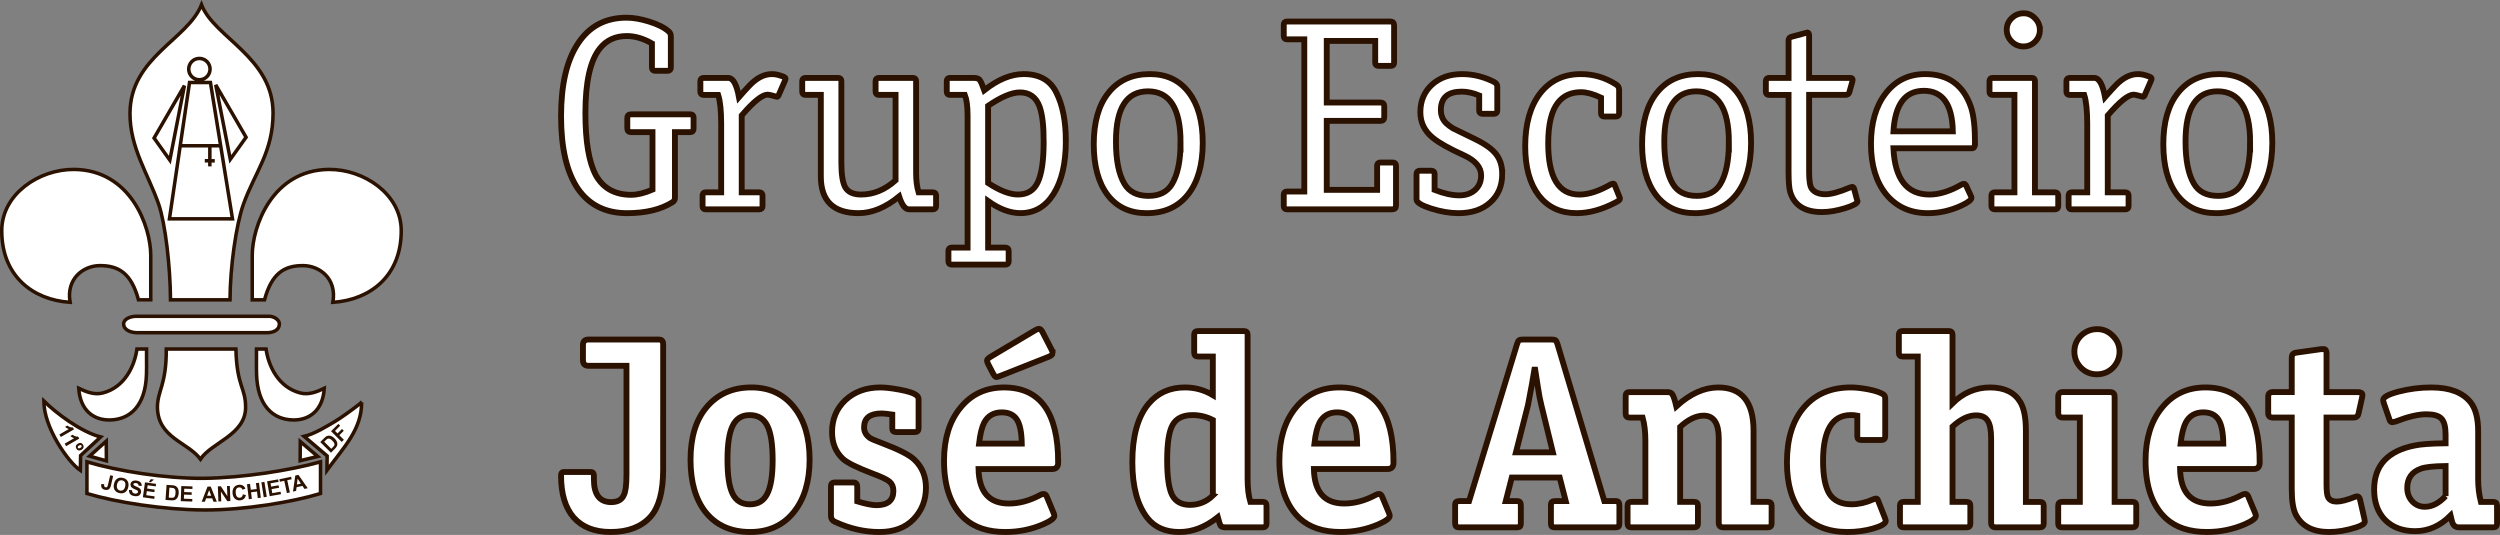 <?xml version="1.0" encoding="UTF-8" standalone="no"?>
<svg xmlns:inkscape="http://www.inkscape.org/namespaces/inkscape" xmlns:sodipodi="http://sodipodi.sourceforge.net/DTD/sodipodi-0.dtd" xmlns="http://www.w3.org/2000/svg" xmlns:svg="http://www.w3.org/2000/svg" xmlns:rdf="http://www.w3.org/1999/02/22-rdf-syntax-ns#" xmlns:cc="http://creativecommons.org/ns#" xmlns:dc="http://purl.org/dc/elements/1.1/" width="145.377mm" height="31.106mm" viewBox="0 0 145.377 31.106" version="1.1" id="svg2852" inkscape:version="1.2.1 (9c6d41e410, 2022-07-14, custom)" sodipodi:docname="logo_geja_2021_branca.svg" inkscape:export-filename="../png/logo_geja_2021_branca.png" inkscape:export-xdpi="52.415527" inkscape:export-ydpi="52.415527">
  <rect x="0" y="0" width="145.377" height="31.106" fill="#808080" stroke="none"/>
  <defs id="defs2846"></defs>
  <g inkscape:label="Camada 1" inkscape:groupmode="layer" id="layer1" transform="translate(0,-261.592)">
    <g id="g1280" transform="translate(-4.631,-2.478)">
      <path d="m 44.961,271.562 q 0,0.191 -0.191,0.191 h -0.891 v 3.837 q 0,0.143 -0.143,0.239 -1.019,0.637 -2.643,0.637 -1.878,0 -2.865,-1.433 -0.971,-1.449 -0.971,-4.203 0,-2.754 0.987,-4.235 0.987,-1.496 2.818,-1.496 0.589,0 1.305,0.223 0.78,0.239 1.162,0.589 0.111,0.096 0.111,0.271 v 1.815 q 0,0.191 -0.191,0.191 h -0.716 q -0.191,0 -0.191,-0.191 v -1.401 q -0.748,-0.43 -1.465,-0.43 -0.987,0 -1.56,0.716 -0.844,1.051 -0.844,3.757 0,2.515 0.621,3.646 0.637,1.114 2.038,1.114 0.541,0 1.242,-0.302 v -3.343 h -1.242 q -0.223,0 -0.223,-0.223 v -0.589 q 0,-0.223 0.223,-0.223 h 3.439 q 0.191,0 0.191,0.191 z" style="font-style:normal;font-variant:normal;font-weight:normal;font-stretch:normal;font-size:15.919px;line-height:1.25;font-family:'Officina Serif ITC TT';-inkscape-font-specification:'Officina Serif ITC TT';letter-spacing:0px;word-spacing:0px;fill:#ffffff;fill-opacity:1;stroke:#2b1100;stroke-width:0.341px;stroke-linecap:butt;stroke-linejoin:miter;stroke-opacity:1" id="path120"></path>
      <path d="m 50.31,268.633 q 0,0.048 -0.032,0.127 l -0.382,0.876 q -0.048,0.064 -0.08,0.064 -0.016,0 -0.064,-0.016 -0.382,-0.111 -0.478,-0.111 -0.478,0 -1.512,1.21 v 4.473 h 1.019 q 0.191,0 0.191,0.191 v 0.605 q 0,0.191 -0.191,0.191 h -3.12 q -0.175,0 -0.175,-0.191 v -0.605 q 0,-0.191 0.175,-0.191 h 0.907 v -3.98 q 0,-1.146 -0.175,-1.687 h -0.844 q -0.191,0 -0.191,-0.191 v -0.605 q 0,-0.191 0.191,-0.191 h 1.433 q 0.414,0 0.621,1.114 0.334,-0.382 0.637,-0.7 0.621,-0.637 1.274,-0.637 0.255,0 0.525,0.096 0.271,0.08 0.271,0.159 z" style="font-style:normal;font-variant:normal;font-weight:normal;font-stretch:normal;font-size:15.919px;line-height:1.25;font-family:'Officina Serif ITC TT';-inkscape-font-specification:'Officina Serif ITC TT';letter-spacing:0px;word-spacing:0px;fill:#ffffff;fill-opacity:1;stroke:#2b1100;stroke-width:0.341px;stroke-linecap:butt;stroke-linejoin:miter;stroke-opacity:1" id="path122"></path>
      <path d="m 59.065,276.051 q 0,0.191 -0.191,0.191 h -1.385 q -0.334,0 -0.573,-0.748 -1.194,0.971 -2.356,0.971 -2.197,0 -2.197,-2.133 v -4.744 h -0.891 q -0.191,0 -0.191,-0.191 V 268.792 q 0,-0.191 0.191,-0.191 h 1.894 q 0.191,0 0.191,0.191 v 4.744 q 0,1.051 0.239,1.449 0.255,0.398 0.907,0.398 1.083,0 2.006,-0.828 v -4.967 H 55.738 q -0.191,0 -0.191,-0.191 V 268.792 q 0,-0.191 0.191,-0.191 h 1.974 q 0.191,0 0.191,0.191 v 5.333 q 0,0.653 0.143,1.13 h 0.828 q 0.191,0 0.191,0.191 z" style="font-style:normal;font-variant:normal;font-weight:normal;font-stretch:normal;font-size:15.919px;line-height:1.25;font-family:'Officina Serif ITC TT';-inkscape-font-specification:'Officina Serif ITC TT';letter-spacing:0px;word-spacing:0px;fill:#ffffff;fill-opacity:1;stroke:#2b1100;stroke-width:0.341px;stroke-linecap:butt;stroke-linejoin:miter;stroke-opacity:1" id="path124"></path>
      <path d="m 66.611,272.262 q 0,1.958 -0.716,3.088 -0.7,1.114 -1.926,1.114 -0.891,0 -1.878,-0.7 v 2.706 h 1.003 q 0.191,0 0.191,0.191 v 0.605 q 0,0.191 -0.191,0.191 h -3.12 q -0.191,0 -0.191,-0.191 v -0.605 q 0,-0.191 0.191,-0.191 h 0.923 v -7.657 q 0,-0.828 -0.159,-1.226 H 59.861 q -0.175,0 -0.175,-0.191 V 268.792 q 0,-0.191 0.175,-0.191 h 1.401 q 0.239,0 0.334,0.111 0.096,0.111 0.271,0.605 1.194,-0.939 2.292,-0.939 1.385,0 1.91,1.098 0.541,1.083 0.541,2.786 z m -1.289,0.048 q 0,-1.385 -0.239,-2.038 -0.302,-0.828 -1.146,-0.828 -0.7,0 -1.847,0.78 v 4.489 q 1.019,0.669 1.735,0.669 0.812,0 1.146,-0.7 0.35,-0.716 0.35,-2.372 z" style="font-style:normal;font-variant:normal;font-weight:normal;font-stretch:normal;font-size:15.919px;line-height:1.25;font-family:'Officina Serif ITC TT';-inkscape-font-specification:'Officina Serif ITC TT';letter-spacing:0px;word-spacing:0px;fill:#ffffff;fill-opacity:1;stroke:#2b1100;stroke-width:0.341px;stroke-linecap:butt;stroke-linejoin:miter;stroke-opacity:1" id="path126"></path>
      <path d="m 74.571,272.374 q 0,1.926 -0.86,3.009 -0.86,1.083 -2.404,1.083 -1.449,0 -2.261,-1.051 -0.812,-1.067 -0.812,-2.961 0,-1.926 0.86,-2.993 0.86,-1.083 2.404,-1.083 1.449,0 2.261,1.067 0.812,1.051 0.812,2.929 z m -1.289,-0.016 q 0,-2.977 -1.894,-2.977 -1.863,0 -1.863,2.913 0,1.64 0.493,2.467 0.414,0.7 1.401,0.7 0.939,0 1.353,-0.669 0.509,-0.828 0.509,-2.436 z" style="font-style:normal;font-variant:normal;font-weight:normal;font-stretch:normal;font-size:15.919px;line-height:1.25;font-family:'Officina Serif ITC TT';-inkscape-font-specification:'Officina Serif ITC TT';letter-spacing:0px;word-spacing:0px;fill:#ffffff;fill-opacity:1;stroke:#2b1100;stroke-width:0.341px;stroke-linecap:butt;stroke-linejoin:miter;stroke-opacity:1" id="path128"></path>
      <path d="m 85.81,276.019 q 0,0.223 -0.223,0.223 h -6.113 q -0.191,0 -0.191,-0.191 v -0.653 q 0,-0.191 0.191,-0.191 h 1.003 v -8.851 h -1.003 q -0.191,0 -0.191,-0.191 v -0.653 q 0,-0.191 0.191,-0.191 h 6.002 q 0.223,0 0.223,0.239 v 2.149 q 0,0.191 -0.191,0.191 h -0.716 q -0.191,0 -0.191,-0.191 v -1.258 h -2.818 v 3.582 h 3.12 q 0.223,0 0.223,0.223 v 0.621 q 0,0.223 -0.223,0.223 h -3.12 v 4.012 h 2.929 v -1.401 q 0,-0.191 0.191,-0.191 h 0.716 q 0.191,0 0.191,0.191 z" style="font-style:normal;font-variant:normal;font-weight:normal;font-stretch:normal;font-size:15.919px;line-height:1.25;font-family:'Officina Serif ITC TT';-inkscape-font-specification:'Officina Serif ITC TT';letter-spacing:0px;word-spacing:0px;fill:#ffffff;fill-opacity:1;stroke:#2b1100;stroke-width:0.341px;stroke-linecap:butt;stroke-linejoin:miter;stroke-opacity:1" id="path130"></path>
      <path d="m 91.986,274.189 q 0,1.035 -0.7,1.656 -0.685,0.621 -1.847,0.621 -0.748,0 -1.592,-0.271 -0.844,-0.271 -0.844,-0.525 v -1.48 q 0,-0.191 0.191,-0.191 h 0.669 q 0.191,0 0.191,0.191 v 0.923 q 0.812,0.318 1.433,0.318 0.573,0 0.923,-0.318 0.35,-0.318 0.35,-0.844 0,-0.716 -1.019,-1.178 -1.258,-0.573 -1.783,-1.003 -0.732,-0.589 -0.732,-1.496 0,-0.971 0.669,-1.592 0.685,-0.621 1.751,-0.621 0.971,0 1.878,0.462 0.175,0.096 0.175,0.271 v 1.385 q 0,0.191 -0.191,0.191 h -0.669 q -0.191,0 -0.191,-0.191 v -0.876 q -0.541,-0.223 -1.019,-0.223 -1.21,0 -1.21,1.067 0,0.478 0.318,0.78 0.175,0.159 0.382,0.287 0.223,0.111 1.274,0.621 0.891,0.43 1.242,0.891 0.35,0.446 0.35,1.146 z" style="font-style:normal;font-variant:normal;font-weight:normal;font-stretch:normal;font-size:15.919px;line-height:1.25;font-family:'Officina Serif ITC TT';-inkscape-font-specification:'Officina Serif ITC TT';letter-spacing:0px;word-spacing:0px;fill:#ffffff;fill-opacity:1;stroke:#2b1100;stroke-width:0.341px;stroke-linecap:butt;stroke-linejoin:miter;stroke-opacity:1" id="path132"></path>
      <path d="m 98.832,275.637 q 0,0.08 -0.287,0.223 -1.162,0.605 -2.229,0.605 -1.401,0 -2.197,-1.019 -0.796,-1.035 -0.796,-2.865 0,-1.942 0.86,-3.072 0.876,-1.13 2.372,-1.13 1.114,0 2.054,0.605 0.175,0.111 0.175,0.302 v 1.369 q 0,0.191 -0.191,0.191 h -0.669 q -0.191,0 -0.191,-0.191 v -0.907 q -0.685,-0.318 -1.162,-0.318 -0.876,0 -1.353,0.621 -0.557,0.716 -0.557,2.356 0,2.977 1.815,2.977 0.796,0 1.847,-0.605 0.096,-0.032 0.111,-0.032 0.064,0 0.096,0.096 l 0.271,0.669 q 0.032,0.08 0.032,0.127 z" style="font-style:normal;font-variant:normal;font-weight:normal;font-stretch:normal;font-size:15.919px;line-height:1.25;font-family:'Officina Serif ITC TT';-inkscape-font-specification:'Officina Serif ITC TT';letter-spacing:0px;word-spacing:0px;fill:#ffffff;fill-opacity:1;stroke:#2b1100;stroke-width:0.341px;stroke-linecap:butt;stroke-linejoin:miter;stroke-opacity:1" id="path134"></path>
      <path d="m 106.457,272.374 q 0,1.926 -0.86,3.009 -0.86,1.083 -2.404,1.083 -1.449,0 -2.261,-1.051 -0.812,-1.067 -0.812,-2.961 0,-1.926 0.86,-2.993 0.86,-1.083 2.404,-1.083 1.449,0 2.261,1.067 0.812,1.051 0.812,2.929 z m -1.289,-0.016 q 0,-2.977 -1.894,-2.977 -1.863,0 -1.863,2.913 0,1.64 0.493,2.467 0.414,0.7 1.401,0.7 0.939,0 1.353,-0.669 0.509,-0.828 0.509,-2.436 z" style="font-style:normal;font-variant:normal;font-weight:normal;font-stretch:normal;font-size:15.919px;line-height:1.25;font-family:'Officina Serif ITC TT';-inkscape-font-specification:'Officina Serif ITC TT';letter-spacing:0px;word-spacing:0px;fill:#ffffff;fill-opacity:1;stroke:#2b1100;stroke-width:0.341px;stroke-linecap:butt;stroke-linejoin:miter;stroke-opacity:1" id="path136"></path>
      <path d="m 112.65,275.765 q 0,0.191 -0.732,0.414 -0.732,0.223 -1.337,0.223 -1.496,0 -1.847,-1.162 -0.096,-0.318 -0.096,-1.162 v -4.489 h -1.13 q -0.191,0 -0.191,-0.175 V 268.792 q 0,-0.191 0.191,-0.191 h 1.13 v -2.181 q 0,-0.159 0.159,-0.207 l 0.828,-0.223 q 0.08,-0.032 0.096,-0.032 0.111,0 0.111,0.191 v 2.452 h 2.388 q 0.143,0 0.143,0.111 0,0.032 -0.016,0.096 l -0.175,0.621 q -0.048,0.159 -0.223,0.159 h -2.117 v 4.489 q 0,0.764 0.159,0.971 0.239,0.318 0.796,0.318 0.493,0 1.433,-0.398 0.08,-0.032 0.111,-0.032 0.08,0 0.111,0.096 l 0.175,0.653 q 0.032,0.064 0.032,0.08 z" style="font-style:normal;font-variant:normal;font-weight:normal;font-stretch:normal;font-size:15.919px;line-height:1.25;font-family:'Officina Serif ITC TT';-inkscape-font-specification:'Officina Serif ITC TT';letter-spacing:0px;word-spacing:0px;fill:#ffffff;fill-opacity:1;stroke:#2b1100;stroke-width:0.341px;stroke-linecap:butt;stroke-linejoin:miter;stroke-opacity:1" id="path138"></path>
      <path d="m 119.479,272.406 q 0,0.287 -0.175,0.287 h -4.569 q 0.127,2.69 2.101,2.69 0.844,0 1.847,-0.573 0.08,-0.048 0.159,-0.048 0.064,0 0.111,0.08 l 0.287,0.621 q 0.032,0.064 0.032,0.111 0,0.175 -0.573,0.446 -0.955,0.446 -1.958,0.446 -1.512,0 -2.42,-1.083 -0.891,-1.098 -0.891,-2.945 0,-1.847 0.86,-2.945 0.86,-1.114 2.292,-1.114 2.006,0 2.659,1.91 0.239,0.7 0.239,2.117 z m -1.289,-0.7 q -0.048,-2.356 -1.687,-2.356 -1.624,0 -1.767,2.356 z" style="font-style:normal;font-variant:normal;font-weight:normal;font-stretch:normal;font-size:15.919px;line-height:1.25;font-family:'Officina Serif ITC TT';-inkscape-font-specification:'Officina Serif ITC TT';letter-spacing:0px;word-spacing:0px;fill:#ffffff;fill-opacity:1;stroke:#2b1100;stroke-width:0.341px;stroke-linecap:butt;stroke-linejoin:miter;stroke-opacity:1" id="path140"></path>
      <path d="m 123.252,265.815 q 0,0.398 -0.287,0.685 -0.271,0.271 -0.669,0.271 -0.398,0 -0.685,-0.287 -0.287,-0.287 -0.287,-0.685 0,-0.398 0.287,-0.669 0.287,-0.287 0.7,-0.287 0.382,0 0.653,0.287 0.287,0.287 0.287,0.685 z m 1.067,10.236 q 0,0.191 -0.191,0.191 h -3.502 q -0.191,0 -0.191,-0.191 v -0.605 q 0,-0.191 0.191,-0.191 h 1.146 v -5.667 h -1.274 q -0.175,0 -0.175,-0.175 V 268.792 q 0,-0.191 0.175,-0.191 h 2.292 q 0.175,0 0.175,0.191 v 6.463 h 1.162 q 0.191,0 0.191,0.191 z" style="font-style:normal;font-variant:normal;font-weight:normal;font-stretch:normal;font-size:15.919px;line-height:1.25;font-family:'Officina Serif ITC TT';-inkscape-font-specification:'Officina Serif ITC TT';letter-spacing:0px;word-spacing:0px;fill:#ffffff;fill-opacity:1;stroke:#2b1100;stroke-width:0.341px;stroke-linecap:butt;stroke-linejoin:miter;stroke-opacity:1" id="path142"></path>
      <path d="m 129.747,268.633 q 0,0.048 -0.032,0.127 l -0.382,0.876 q -0.048,0.064 -0.08,0.064 -0.016,0 -0.064,-0.016 -0.382,-0.111 -0.478,-0.111 -0.478,0 -1.512,1.21 v 4.473 h 1.019 q 0.191,0 0.191,0.191 v 0.605 q 0,0.191 -0.191,0.191 h -3.12 q -0.175,0 -0.175,-0.191 v -0.605 q 0,-0.191 0.175,-0.191 h 0.907 v -3.98 q 0,-1.146 -0.175,-1.687 h -0.844 q -0.191,0 -0.191,-0.191 v -0.605 q 0,-0.191 0.191,-0.191 h 1.433 q 0.414,0 0.621,1.114 0.334,-0.382 0.637,-0.7 0.621,-0.637 1.274,-0.637 0.255,0 0.525,0.096 0.271,0.08 0.271,0.159 z" style="font-style:normal;font-variant:normal;font-weight:normal;font-stretch:normal;font-size:15.919px;line-height:1.25;font-family:'Officina Serif ITC TT';-inkscape-font-specification:'Officina Serif ITC TT';letter-spacing:0px;word-spacing:0px;fill:#ffffff;fill-opacity:1;stroke:#2b1100;stroke-width:0.341px;stroke-linecap:butt;stroke-linejoin:miter;stroke-opacity:1" id="path144"></path>
      <path d="m 136.767,272.374 q 0,1.926 -0.86,3.009 -0.86,1.083 -2.404,1.083 -1.449,0 -2.261,-1.051 -0.812,-1.067 -0.812,-2.961 0,-1.926 0.86,-2.993 0.86,-1.083 2.404,-1.083 1.449,0 2.261,1.067 0.812,1.051 0.812,2.929 z m -1.289,-0.016 q 0,-2.977 -1.894,-2.977 -1.863,0 -1.863,2.913 0,1.64 0.493,2.467 0.414,0.7 1.401,0.7 0.939,0 1.353,-0.669 0.509,-0.828 0.509,-2.436 z" style="font-style:normal;font-variant:normal;font-weight:normal;font-stretch:normal;font-size:15.919px;line-height:1.25;font-family:'Officina Serif ITC TT';-inkscape-font-specification:'Officina Serif ITC TT';letter-spacing:0px;word-spacing:0px;fill:#ffffff;fill-opacity:1;stroke:#2b1100;stroke-width:0.341px;stroke-linecap:butt;stroke-linejoin:miter;stroke-opacity:1" id="path146"></path>
      <g aria-label="José de Anchieta" id="text4481" style="font-style:normal;font-weight:normal;font-size:4.089px;line-height:0%;font-family:sans-serif;letter-spacing:0px;word-spacing:0px;fill:#ffffff;fill-opacity:1;stroke:#2b1100;stroke-width:0.341px;stroke-linecap:butt;stroke-linejoin:miter;stroke-opacity:1" transform="translate(-0.105,-2.003479e-5)">
        <path d="m 43.299,291.376 q 0,1.91 -0.732,2.738 -0.796,0.891 -2.324,0.891 -1.401,0 -2.149,-0.844 -0.732,-0.844 -0.732,-2.436 0,-0.207 0.143,-0.207 h 1.592 q 0.175,0 0.175,0.223 v 0.207 q 0,1.321 1.003,1.321 0.557,0 0.732,-0.398 0.159,-0.287 0.159,-1.194 v -6.336 h -2.213 q -0.318,0 -0.318,-0.334 v -0.86 q 0,-0.334 0.318,-0.334 h 4.012 q 0.223,0 0.271,0.064 0.064,0.048 0.064,0.271 z" style="font-style:normal;font-variant:normal;font-weight:bold;font-stretch:normal;font-size:15.919px;line-height:1.25;font-family:'Officina Serif ITC TT';-inkscape-font-specification:'Officina Serif ITC TT Bold';fill:#ffffff;fill-opacity:1;stroke:#2b1100;stroke-width:0.341px;stroke-opacity:1" id="path149"></path>
        <path d="m 51.815,290.787 q 0,1.942 -0.939,3.088 -0.923,1.13 -2.515,1.13 -1.64,0 -2.563,-1.114 -0.907,-1.114 -0.907,-3.088 0,-1.942 0.923,-3.041 0.971,-1.162 2.611,-1.162 1.56,0 2.467,1.13 0.923,1.13 0.923,3.057 z m -2.149,0.032 q 0,-1.401 -0.318,-2.006 -0.302,-0.605 -1.019,-0.605 -0.685,0 -0.987,0.621 -0.302,0.605 -0.302,1.974 0,1.385 0.302,1.99 0.302,0.605 1.003,0.605 0.7,0 1.003,-0.605 0.318,-0.605 0.318,-1.974 z" style="font-style:normal;font-variant:normal;font-weight:bold;font-stretch:normal;font-size:15.919px;line-height:1.25;font-family:'Officina Serif ITC TT';-inkscape-font-specification:'Officina Serif ITC TT Bold';fill:#ffffff;fill-opacity:1;stroke:#2b1100;stroke-width:0.341px;stroke-opacity:1" id="path151"></path>
        <path d="m 58.581,292.427 q 0,1.083 -0.716,1.831 -0.716,0.748 -1.99,0.748 -1.305,0 -2.579,-0.589 -0.239,-0.111 -0.239,-0.334 v -1.735 q 0,-0.223 0.223,-0.223 h 1.083 q 0.223,0 0.223,0.271 v 0.828 q 0.732,0.223 1.114,0.223 0.987,0 0.987,-0.828 0,-0.35 -0.223,-0.541 -0.223,-0.191 -1.003,-0.478 -1.337,-0.509 -1.703,-0.844 -0.637,-0.589 -0.637,-1.56 0,-1.13 0.78,-1.863 0.796,-0.732 2.022,-0.732 0.43,0 1.114,0.127 0.796,0.143 1.019,0.35 0.096,0.08 0.096,0.239 v 1.656 q 0,0.223 -0.223,0.223 h -1.083 q -0.223,0 -0.223,-0.223 v -0.796 q -0.446,-0.064 -0.621,-0.064 -1.019,0 -1.019,0.812 0,0.382 0.35,0.621 0.127,0.08 0.716,0.302 1.433,0.541 1.863,0.955 0.669,0.637 0.669,1.624 z" style="font-style:normal;font-variant:normal;font-weight:bold;font-stretch:normal;font-size:15.919px;line-height:1.25;font-family:'Officina Serif ITC TT';-inkscape-font-specification:'Officina Serif ITC TT Bold';fill:#ffffff;fill-opacity:1;stroke:#2b1100;stroke-width:0.341px;stroke-opacity:1" id="path153"></path>
        <path d="m 65.952,284.595 q 0,0.127 -0.239,0.223 l -2.818,1.114 q -0.159,0.064 -0.223,0.064 -0.08,0 -0.207,-0.239 l -0.255,-0.493 q -0.08,-0.159 -0.08,-0.223 0,-0.096 0.207,-0.223 l 2.595,-1.544 q 0.127,-0.08 0.239,-0.08 0.096,0 0.207,0.223 l 0.493,0.955 q 0.08,0.159 0.08,0.223 z m 0.318,6.368 q 0,0.382 -0.35,0.382 h -4.282 q 0.048,2.006 1.767,2.006 0.891,0 1.815,-0.493 0.111,-0.064 0.207,-0.064 0.111,0 0.175,0.143 l 0.398,0.955 q 0.048,0.111 0.048,0.175 0,0.207 -0.653,0.493 -1.035,0.446 -2.197,0.446 -1.512,0 -2.372,-0.78 -1.194,-1.098 -1.194,-3.359 0,-1.926 0.955,-3.088 0.955,-1.178 2.531,-1.178 3.152,0 3.152,4.362 z m -2.117,-1.098 q -0.016,-0.987 -0.287,-1.401 -0.271,-0.414 -0.876,-0.414 -0.7,0 -1.019,0.589 -0.207,0.398 -0.302,1.226 z" style="font-style:normal;font-variant:normal;font-weight:bold;font-stretch:normal;font-size:15.919px;line-height:1.25;font-family:'Officina Serif ITC TT';-inkscape-font-specification:'Officina Serif ITC TT Bold';fill:#ffffff;fill-opacity:1;stroke:#2b1100;stroke-width:0.341px;stroke-opacity:1" id="path155"></path>
        <path d="m 78.385,294.512 q 0,0.223 -0.223,0.223 h -2.149 q -0.207,0 -0.287,-0.08 -0.064,-0.096 -0.175,-0.509 -1.083,0.86 -2.229,0.86 -1.226,0 -1.863,-0.812 -0.876,-1.114 -0.876,-3.248 0,-2.261 0.939,-3.391 0.796,-0.955 2.117,-0.955 0.876,0 1.624,0.446 v -2.245 h -0.86 q -0.223,0 -0.223,-0.223 v -1.035 q 0,-0.223 0.223,-0.223 h 2.659 q 0.223,0 0.223,0.223 v 8.374 q 0,0.796 0.159,1.337 h 0.716 q 0.223,0 0.223,0.223 z m -3.12,-1.624 v -4.394 q -0.557,-0.287 -1.178,-0.287 -0.844,0 -1.162,0.573 -0.318,0.557 -0.318,2.054 0,1.433 0.287,2.022 0.302,0.573 1.035,0.573 0.78,0 1.337,-0.541 z" style="font-style:normal;font-variant:normal;font-weight:bold;font-stretch:normal;font-size:15.919px;line-height:1.25;font-family:'Officina Serif ITC TT';-inkscape-font-specification:'Officina Serif ITC TT Bold';fill:#ffffff;fill-opacity:1;stroke:#2b1100;stroke-width:0.341px;stroke-opacity:1" id="path157"></path>
        <path d="m 85.771,290.962 q 0,0.382 -0.35,0.382 h -4.282 q 0.048,2.006 1.767,2.006 0.891,0 1.815,-0.493 0.111,-0.064 0.207,-0.064 0.111,0 0.175,0.143 l 0.398,0.955 q 0.048,0.111 0.048,0.175 0,0.207 -0.653,0.493 -1.035,0.446 -2.197,0.446 -1.512,0 -2.372,-0.78 -1.194,-1.098 -1.194,-3.359 0,-1.926 0.955,-3.088 0.955,-1.178 2.531,-1.178 3.152,0 3.152,4.362 z m -2.117,-1.098 q -0.016,-0.987 -0.287,-1.401 -0.271,-0.414 -0.876,-0.414 -0.7,0 -1.019,0.589 -0.207,0.398 -0.302,1.226 z" style="font-style:normal;font-variant:normal;font-weight:bold;font-stretch:normal;font-size:15.919px;line-height:1.25;font-family:'Officina Serif ITC TT';-inkscape-font-specification:'Officina Serif ITC TT Bold';fill:#ffffff;fill-opacity:1;stroke:#2b1100;stroke-width:0.341px;stroke-opacity:1" id="path159"></path>
        <path d="m 98.905,294.465 q 0,0.191 -0.064,0.239 -0.064,0.032 -0.207,0.032 h -3.439 q -0.191,0 -0.239,-0.064 -0.032,-0.064 -0.032,-0.207 v -0.987 q 0,-0.191 0.064,-0.223 0.064,-0.048 0.207,-0.048 h 0.589 l -0.35,-1.369 h -2.786 l -0.35,1.369 h 0.605 q 0.191,0 0.223,0.064 0.048,0.064 0.048,0.207 v 0.987 q 0,0.191 -0.064,0.239 -0.064,0.032 -0.207,0.032 h -3.279 q -0.191,0 -0.223,-0.064 -0.048,-0.064 -0.048,-0.207 v -0.987 q 0,-0.191 0.064,-0.223 0.064,-0.048 0.207,-0.048 h 0.541 l 2.786,-9.122 q 0.064,-0.191 0.111,-0.223 0.048,-0.048 0.239,-0.048 h 1.656 q 0.191,0 0.239,0.048 0.048,0.032 0.111,0.223 l 2.722,9.122 h 0.605 q 0.191,0 0.223,0.064 0.048,0.064 0.048,0.207 z m -3.868,-4.091 -0.669,-2.738 q -0.111,-0.43 -0.207,-1.083 l -0.175,-1.13 q -0.127,0.828 -0.398,2.213 l -0.7,2.738 z" style="font-style:normal;font-variant:normal;font-weight:bold;font-stretch:normal;font-size:15.919px;line-height:1.25;font-family:'Officina Serif ITC TT';-inkscape-font-specification:'Officina Serif ITC TT Bold';fill:#ffffff;fill-opacity:1;stroke:#2b1100;stroke-width:0.341px;stroke-opacity:1" id="path161"></path>
        <path d="m 107.756,294.512 q 0,0.223 -0.223,0.223 h -2.579 q -0.271,0 -0.271,-0.271 v -4.903 q 0,-1.321 -0.876,-1.321 -0.653,0 -1.369,0.653 v 4.362 h 0.812 q 0.223,0 0.223,0.223 v 1.035 q 0,0.223 -0.223,0.223 h -3.646 q -0.223,0 -0.223,-0.223 v -1.035 q 0,-0.223 0.223,-0.223 h 0.812 v -3.55 q 0,-0.78 -0.159,-1.353 h -0.764 q -0.223,0 -0.223,-0.223 v -1.035 q 0,-0.223 0.223,-0.223 h 2.213 q 0.207,0 0.287,0.143 0.096,0.143 0.223,0.685 1.21,-1.098 2.436,-1.098 2.054,0 2.054,2.515 v 4.139 h 0.828 q 0.223,0 0.223,0.223 z" style="font-style:normal;font-variant:normal;font-weight:bold;font-stretch:normal;font-size:15.919px;line-height:1.25;font-family:'Officina Serif ITC TT';-inkscape-font-specification:'Officina Serif ITC TT Bold';fill:#ffffff;fill-opacity:1;stroke:#2b1100;stroke-width:0.341px;stroke-opacity:1" id="path163"></path>
        <path d="m 114.394,294.353 q 0,0.239 -0.716,0.446 -0.716,0.207 -1.512,0.207 -1.687,0 -2.611,-1.051 -0.907,-1.051 -0.907,-2.993 0,-2.054 0.987,-3.2 0.987,-1.162 2.738,-1.162 0.398,0 1.003,0.111 0.716,0.143 0.923,0.334 0.064,0.064 0.064,0.239 v 2.149 q 0,0.223 -0.223,0.223 h -1.178 q -0.223,0 -0.223,-0.223 v -1.194 q -0.159,-0.032 -0.382,-0.032 -1.608,0 -1.608,2.674 0,1.321 0.382,1.926 0.398,0.589 1.274,0.589 0.621,0 1.258,-0.287 0.111,-0.048 0.159,-0.048 0.08,0 0.111,0.08 l 0.414,1.051 q 0.048,0.127 0.048,0.159 z" style="font-style:normal;font-variant:normal;font-weight:bold;font-stretch:normal;font-size:15.919px;line-height:1.25;font-family:'Officina Serif ITC TT';-inkscape-font-specification:'Officina Serif ITC TT Bold';fill:#ffffff;fill-opacity:1;stroke:#2b1100;stroke-width:0.341px;stroke-opacity:1" id="path165"></path>
        <path d="m 123.579,294.512 q 0,0.223 -0.223,0.223 h -2.563 q -0.271,0 -0.271,-0.271 v -4.903 q 0,-0.732 -0.207,-1.035 -0.191,-0.302 -0.669,-0.302 -0.653,0 -1.369,0.653 v 4.378 h 0.812 q 0.223,0 0.223,0.223 v 1.035 q 0,0.223 -0.223,0.223 h -3.646 q -0.223,0 -0.223,-0.223 v -1.035 q 0,-0.223 0.223,-0.223 h 0.812 v -8.453 h -0.876 q -0.223,0 -0.223,-0.223 v -1.035 q 0,-0.223 0.223,-0.223 h 2.674 q 0.223,0 0.223,0.223 v 3.98 q 0.939,-0.923 2.181,-0.923 1.258,0 1.767,0.86 0.318,0.541 0.318,1.64 v 4.155 h 0.812 q 0.223,0 0.223,0.223 z" style="font-style:normal;font-variant:normal;font-weight:bold;font-stretch:normal;font-size:15.919px;line-height:1.25;font-family:'Officina Serif ITC TT';-inkscape-font-specification:'Officina Serif ITC TT Bold';fill:#ffffff;fill-opacity:1;stroke:#2b1100;stroke-width:0.341px;stroke-opacity:1" id="path167"></path>
        <path d="m 127.989,284.515 q 0,0.541 -0.382,0.939 -0.382,0.382 -0.939,0.382 -0.541,0 -0.923,-0.382 -0.382,-0.398 -0.382,-0.939 0,-0.541 0.382,-0.923 0.398,-0.382 0.955,-0.382 0.525,0 0.907,0.398 0.382,0.382 0.382,0.907 z m 0.971,9.997 q 0,0.223 -0.223,0.223 h -4.091 q -0.223,0 -0.223,-0.223 v -1.035 q 0,-0.223 0.223,-0.223 h 1.035 v -4.903 h -0.987 q -0.271,0 -0.271,-0.271 v -0.939 q 0,-0.271 0.271,-0.271 h 2.738 q 0.271,0 0.271,0.271 v 6.113 h 1.035 q 0.223,0 0.223,0.223 z" style="font-style:normal;font-variant:normal;font-weight:bold;font-stretch:normal;font-size:15.919px;line-height:1.25;font-family:'Officina Serif ITC TT';-inkscape-font-specification:'Officina Serif ITC TT Bold';fill:#ffffff;fill-opacity:1;stroke:#2b1100;stroke-width:0.341px;stroke-opacity:1" id="path169"></path>
        <path d="m 136.14,290.962 q 0,0.382 -0.35,0.382 h -4.282 q 0.048,2.006 1.767,2.006 0.891,0 1.815,-0.493 0.111,-0.064 0.207,-0.064 0.111,0 0.175,0.143 l 0.398,0.955 q 0.048,0.111 0.048,0.175 0,0.207 -0.653,0.493 -1.035,0.446 -2.197,0.446 -1.512,0 -2.372,-0.78 -1.194,-1.098 -1.194,-3.359 0,-1.926 0.955,-3.088 0.955,-1.178 2.531,-1.178 3.152,0 3.152,4.362 z m -2.117,-1.098 q -0.016,-0.987 -0.287,-1.401 -0.271,-0.414 -0.876,-0.414 -0.7,0 -1.019,0.589 -0.207,0.398 -0.302,1.226 z" style="font-style:normal;font-variant:normal;font-weight:bold;font-stretch:normal;font-size:15.919px;line-height:1.25;font-family:'Officina Serif ITC TT';-inkscape-font-specification:'Officina Serif ITC TT Bold';fill:#ffffff;fill-opacity:1;stroke:#2b1100;stroke-width:0.341px;stroke-opacity:1" id="path171"></path>
        <path d="m 142.253,294.385 q 0,0.191 -0.493,0.35 -0.844,0.271 -1.592,0.271 -1.401,0 -1.926,-1.003 -0.239,-0.462 -0.239,-1.496 v -4.155 h -1.098 q -0.271,0 -0.271,-0.271 v -0.939 q 0,-0.271 0.271,-0.271 h 1.098 v -2.006 q 0,-0.255 0.255,-0.287 l 1.465,-0.207 h 0.143 q 0.159,0 0.159,0.255 v 2.245 h 1.815 q 0.271,0 0.271,0.159 0,0.096 -0.016,0.143 l -0.207,0.939 q -0.048,0.239 -0.287,0.239 h -1.576 v 3.868 q 0,0.621 0.096,0.78 0.143,0.239 0.493,0.239 0.366,0 1.051,-0.271 0.08,-0.032 0.143,-0.032 0.111,0 0.159,0.159 l 0.255,1.114 q 0.032,0.143 0.032,0.175 z" style="font-style:normal;font-variant:normal;font-weight:bold;font-stretch:normal;font-size:15.919px;line-height:1.25;font-family:'Officina Serif ITC TT';-inkscape-font-specification:'Officina Serif ITC TT Bold';fill:#ffffff;fill-opacity:1;stroke:#2b1100;stroke-width:0.341px;stroke-opacity:1" id="path173"></path>
        <path d="m 149.942,294.512 q 0,0.223 -0.223,0.223 h -2.006 q -0.239,0 -0.35,-0.223 -0.032,-0.064 -0.127,-0.462 -0.907,0.907 -2.054,0.907 -1.098,0 -1.751,-0.653 -0.637,-0.653 -0.637,-1.767 0,-2.101 2.372,-2.563 0.525,-0.111 1.783,-0.127 v -0.493 q 0,-0.685 -0.239,-0.939 -0.239,-0.255 -0.876,-0.255 -0.716,0 -1.815,0.43 -0.127,0.032 -0.175,0.032 -0.111,0 -0.159,-0.159 l -0.318,-0.923 q -0.048,-0.143 -0.048,-0.207 0,-0.255 0.907,-0.493 0.923,-0.239 1.894,-0.239 1.608,0 2.292,0.876 0.43,0.557 0.43,1.672 v 2.77 q 0,0.716 0.159,1.337 h 0.716 q 0.223,0 0.223,0.223 z m -2.993,-1.592 v -1.751 q -1.083,0.016 -1.449,0.159 -0.78,0.287 -0.78,1.114 0,0.462 0.287,0.78 0.302,0.318 0.732,0.318 0.637,0 1.21,-0.621 z" style="font-style:normal;font-variant:normal;font-weight:bold;font-stretch:normal;font-size:15.919px;line-height:1.25;font-family:'Officina Serif ITC TT';-inkscape-font-specification:'Officina Serif ITC TT Bold';fill:#ffffff;fill-opacity:1;stroke:#2b1100;stroke-width:0.341px;stroke-opacity:1" id="path175"></path>
      </g>
      <path inkscape:connector-curvature="0" style="clip-rule:evenodd;fill:#ffffff;fill-rule:evenodd;stroke:#2b1100;stroke-width:0.205;stroke-opacity:1;image-rendering:optimizeQuality;shape-rendering:geometricPrecision;text-rendering:geometricPrecision" d="m 16.349,264.349 c -0.816,2.038 -4.136,3.044 -4.159,6.297 -0.014,2.013 1.06,3.545 1.667,5.299 0.391,1.13 0.677,3.646 0.689,5.559 h 3.46 c 0.008,-1.889 0.352,-4.358 0.781,-5.559 0.666,-1.865 1.722,-3.031 1.722,-5.299 0,-3.244 -3.415,-4.382 -4.16,-6.297 z m -7.42,9.573 c -2.016,-0.014 -4.182,1.428 -4.196,3.534 -0.018,2.64 1.785,4.053 3.975,4.196 -0.244,-1.394 0.785,-2.119 1.693,-2.135 1.149,-0.02 1.871,0.467 2.282,1.987 h 0.714 v -2.582 c 2e-6,-1.661 -1.152,-4.977 -4.469,-5 z m 14.839,0 c -3.317,0.024 -4.469,3.339 -4.469,5 v 2.582 h 0.714 c 0.411,-1.521 1.133,-2.008 2.282,-1.987 0.908,0.016 1.938,0.74 1.693,2.135 2.19,-0.143 3.993,-1.556 3.975,-4.196 -0.014,-2.106 -2.181,-3.548 -4.197,-3.534 z m -11.211,8.54 c -0.337,0 -0.736,0.154 -0.736,0.441 0,0.37 0.431,0.515 0.81,0.515 h 7.509 c 0.385,0 0.737,-0.148 0.737,-0.515 0,-0.239 -0.32,-0.441 -0.589,-0.441 z m 0.038,1.906 c -0.134,0.956 -0.695,2.23 -2.004,2.557 -0.484,0.121 -0.958,-0.073 -1.382,-0.275 0.085,1.303 0.881,1.859 1.819,1.841 1.174,-0.024 2.064,-0.831 2.12,-2.656 0.018,-0.573 -0.004,-0.969 0.004,-1.467 z m 1.705,0 c 0.011,2.103 -0.512,2.4 -0.515,3.393 0.03,1.78 1.766,2.014 2.503,3.011 0.626,-0.964 2.625,-1.413 2.625,-3.011 4e-4,-1.173 -0.507,-1.189 -0.564,-3.393 z m 5.246,0 c 0.008,0.499 -0.013,0.894 0.004,1.467 0.056,1.824 0.946,2.632 2.12,2.656 0.938,0.019 1.733,-0.537 1.819,-1.841 -0.423,0.203 -0.898,0.396 -1.382,0.275 -1.309,-0.327 -1.87,-1.602 -2.004,-2.557 z m -12.363,3.026 c -0.016,1.504 1.403,3.551 2.119,4.03 l 0.016,-0.865 1.167,-1.079 c -1.154,-0.297 -2.591,-1.388 -3.302,-2.087 z m 18.478,0.073 c -0.495,0.401 -1.235,0.924 -1.544,1.106 -0.473,0.28 -1.199,0.731 -1.802,0.872 l 1.34,1.138 -0.011,0.832 c 1.014,-1.377 2.016,-2.381 2.016,-3.948 z m -14.852,2.257 -0.969,0.87 0.978,0.275 z m 11.284,0.024 -0.008,1.111 1.024,-0.246 z m -12.407,1.179 v 1.841 c 1.716,0.515 4.461,0.946 6.821,0.957 2.361,0.011 5.173,-0.473 6.762,-0.957 v -1.841 c -1.773,0.497 -4.531,0.93 -6.762,0.957 -2.231,0.027 -5.04,-0.425 -6.821,-0.957 z" id="path100"></path>
      <path inkscape:connector-curvature="0" style="font-weight:bold;font-size:1.09px;font-family:Arial;clip-rule:evenodd;fill:#2b1100;fill-opacity:1;fill-rule:evenodd;stroke-width:1.125;image-rendering:optimizeQuality;shape-rendering:geometricPrecision;text-rendering:geometricPrecision" d="m 24.307,288.721 -0.426,0.426 0.621,0.621 0.125,-0.125 -0.264,-0.264 0.259,-0.259 -0.105,-0.105 -0.259,0.259 -0.147,-0.147 0.3,-0.3 z m -15.761,0.096 -0.132,0.077 c 0.066,0.059 0.138,0.1 0.219,0.124 l -0.549,0.318 0.084,0.145 0.764,-0.441 -0.068,-0.118 c -0.056,0.01 -0.114,0.003 -0.175,-0.022 -0.06,-0.025 -0.108,-0.053 -0.142,-0.084 z m 0.308,0.534 -0.132,0.076 c 0.066,0.059 0.138,0.1 0.219,0.125 l -0.549,0.317 0.084,0.146 0.764,-0.441 -0.068,-0.118 c -0.056,0.01 -0.114,0.003 -0.175,-0.022 -0.06,-0.025 -0.108,-0.052 -0.142,-0.083 z m 14.91,0.052 c -0.053,-0.001 -0.104,0.011 -0.151,0.037 -0.035,0.019 -0.078,0.054 -0.13,0.106 l -0.229,0.229 0.621,0.621 0.236,-0.236 c 0.046,-0.046 0.079,-0.087 0.098,-0.124 0.025,-0.049 0.038,-0.095 0.039,-0.138 8.46e-4,-0.057 -0.013,-0.115 -0.043,-0.176 -0.024,-0.05 -0.062,-0.1 -0.113,-0.151 -0.058,-0.058 -0.113,-0.1 -0.167,-0.126 -0.053,-0.026 -0.107,-0.04 -0.16,-0.042 z m -0.027,0.169 c 0.03,-9.4e-4 0.061,0.008 0.095,0.025 0.034,0.017 0.075,0.05 0.123,0.098 0.048,0.048 0.082,0.09 0.101,0.127 0.019,0.036 0.028,0.067 0.027,0.093 -0.001,0.025 -0.009,0.051 -0.025,0.077 -0.012,0.019 -0.035,0.047 -0.07,0.082 l -0.094,0.094 -0.412,-0.411 0.056,-0.056 c 0.051,-0.051 0.087,-0.084 0.109,-0.097 0.029,-0.018 0.058,-0.028 0.088,-0.029 z m -14.486,0.26 c -0.029,0.006 -0.058,0.018 -0.089,0.035 -0.062,0.036 -0.1,0.079 -0.116,0.132 -0.015,0.052 -0.006,0.106 0.025,0.161 0.032,0.055 0.074,0.088 0.127,0.101 0.053,0.013 0.11,0.002 0.172,-0.034 0.061,-0.035 0.099,-0.079 0.115,-0.132 0.016,-0.053 0.008,-0.106 -0.023,-0.161 -0.032,-0.055 -0.074,-0.089 -0.127,-0.102 -0.027,-0.006 -0.054,-0.007 -0.083,-9.4e-4 z m 0.066,0.117 c 0.023,0.004 0.041,0.015 0.053,0.036 0.012,0.02 0.013,0.042 0.004,0.064 -0.008,0.022 -0.031,0.044 -0.069,0.066 -0.038,0.022 -0.069,0.031 -0.093,0.028 -0.023,-0.004 -0.041,-0.016 -0.053,-0.036 -0.012,-0.02 -0.014,-0.041 -0.005,-0.063 0.009,-0.022 0.033,-0.044 0.071,-0.066 0.038,-0.022 0.069,-0.032 0.092,-0.028 z m 12.668,1.733 -0.183,0.042 -0.135,0.933 0.183,-0.042 0.026,-0.211 0.342,-0.079 0.119,0.177 0.188,-0.043 z m -10.947,0.025 -0.128,0.553 c -0.016,0.069 -0.034,0.113 -0.056,0.132 -0.021,0.018 -0.051,0.023 -0.089,0.014 -0.038,-0.009 -0.063,-0.031 -0.074,-0.066 -0.008,-0.023 -0.007,-0.059 0.002,-0.109 l -0.167,-0.019 c -0.021,0.091 -0.014,0.166 0.021,0.224 0.035,0.058 0.094,0.096 0.179,0.116 0.072,0.017 0.134,0.015 0.184,-0.005 0.051,-0.02 0.091,-0.053 0.119,-0.099 0.021,-0.035 0.04,-0.088 0.056,-0.159 l 0.125,-0.541 z m 10.52,0.088 -0.683,0.145 0.031,0.145 0.255,-0.054 0.152,0.714 0.173,-0.037 -0.152,-0.714 0.254,-0.054 z m -9.891,0.05 c -0.032,-9.4e-4 -0.063,0.001 -0.092,0.007 -0.044,0.008 -0.086,0.026 -0.128,0.054 -0.041,0.028 -0.076,0.061 -0.105,0.101 -0.039,0.054 -0.067,0.124 -0.086,0.212 -0.029,0.137 -0.014,0.252 0.045,0.346 0.059,0.094 0.152,0.154 0.28,0.181 0.126,0.027 0.235,0.009 0.327,-0.053 0.092,-0.062 0.153,-0.163 0.183,-0.302 0.03,-0.14 0.015,-0.257 -0.045,-0.352 -0.059,-0.095 -0.152,-0.155 -0.279,-0.182 -0.035,-0.007 -0.068,-0.011 -0.1,-0.012 z m 10.27,0.059 0.191,0.29 -0.234,0.054 z m -8.539,0.029 -0.107,0.166 0.106,0.015 0.188,-0.155 z m 7.405,0.013 -0.641,0.113 0.152,0.865 0.658,-0.116 -0.026,-0.145 -0.483,0.085 -0.041,-0.235 0.434,-0.077 -0.026,-0.146 -0.434,0.077 -0.034,-0.192 0.467,-0.082 z m -9.165,0.057 c 0.031,-0.006 0.065,-0.005 0.1,0.002 0.071,0.015 0.124,0.052 0.156,0.109 0.033,0.058 0.039,0.136 0.018,0.234 -0.021,0.1 -0.06,0.17 -0.115,0.21 -0.055,0.04 -0.117,0.053 -0.186,0.038 -0.069,-0.015 -0.121,-0.052 -0.155,-0.112 -0.034,-0.06 -0.041,-0.139 -0.02,-0.236 0.021,-0.099 0.059,-0.168 0.113,-0.207 0.027,-0.02 0.056,-0.033 0.088,-0.04 z m 0.844,0.009 c -0.029,4.7e-4 -0.056,0.004 -0.082,0.01 -0.05,0.013 -0.091,0.036 -0.123,0.071 -0.031,0.034 -0.049,0.074 -0.056,0.118 -0.011,0.069 0.006,0.131 0.052,0.187 0.033,0.04 0.094,0.079 0.184,0.117 0.07,0.03 0.115,0.05 0.134,0.06 0.028,0.015 0.047,0.031 0.057,0.048 0.01,0.016 0.013,0.035 0.01,0.055 -0.005,0.032 -0.024,0.058 -0.057,0.077 -0.032,0.019 -0.076,0.025 -0.133,0.016 -0.053,-0.008 -0.093,-0.029 -0.121,-0.061 -0.027,-0.032 -0.041,-0.077 -0.042,-0.136 l -0.173,-0.011 c -0.004,0.099 0.019,0.178 0.07,0.239 0.051,0.06 0.131,0.098 0.24,0.116 0.075,0.012 0.14,0.011 0.194,-0.001 0.054,-0.013 0.098,-0.039 0.133,-0.079 0.034,-0.039 0.055,-0.083 0.063,-0.133 0.009,-0.055 0.005,-0.103 -0.013,-0.144 -0.017,-0.041 -0.044,-0.075 -0.082,-0.103 -0.037,-0.028 -0.097,-0.059 -0.179,-0.093 -0.082,-0.034 -0.133,-0.061 -0.152,-0.084 -0.015,-0.017 -0.021,-0.036 -0.017,-0.056 0.004,-0.022 0.016,-0.039 0.036,-0.05 0.032,-0.016 0.073,-0.02 0.124,-0.012 0.049,0.008 0.085,0.024 0.106,0.047 0.022,0.023 0.033,0.058 0.034,0.103 l 0.176,0.02 c 0.01,-0.08 -0.009,-0.148 -0.057,-0.205 -0.047,-0.056 -0.125,-0.093 -0.234,-0.111 -0.033,-0.005 -0.065,-0.008 -0.094,-0.007 z m 7.524,0.08 -0.175,0.028 0.137,0.867 0.175,-0.028 z m -6.944,0.025 -0.123,0.87 0.662,0.093 0.021,-0.147 -0.486,-0.068 0.033,-0.237 0.437,0.061 0.021,-0.147 -0.437,-0.061 0.027,-0.193 0.469,0.066 0.021,-0.147 z m 6.629,0.026 -0.176,0.022 0.042,0.343 -0.345,0.042 -0.042,-0.343 -0.176,0.022 0.107,0.871 0.176,-0.022 -0.047,-0.381 0.345,-0.043 0.047,0.381 0.176,-0.022 z m -1.16,0.118 c -0.123,0.009 -0.219,0.056 -0.288,0.142 -0.07,0.086 -0.1,0.202 -0.089,0.347 0.01,0.138 0.055,0.244 0.135,0.318 0.08,0.074 0.179,0.107 0.295,0.099 0.094,-0.007 0.17,-0.035 0.228,-0.086 0.058,-0.051 0.097,-0.125 0.117,-0.223 l -0.175,-0.042 c -0.01,0.065 -0.031,0.114 -0.063,0.146 -0.032,0.032 -0.071,0.05 -0.118,0.053 -0.064,0.004 -0.117,-0.015 -0.16,-0.06 -0.043,-0.044 -0.069,-0.121 -0.077,-0.232 -0.007,-0.104 0.007,-0.181 0.045,-0.231 0.037,-0.049 0.089,-0.077 0.154,-0.081 0.047,-0.003 0.088,0.007 0.122,0.031 0.035,0.024 0.059,0.059 0.073,0.103 l 0.172,-0.054 c -0.025,-0.069 -0.058,-0.12 -0.101,-0.155 -0.071,-0.059 -0.161,-0.084 -0.268,-0.077 z m -4.214,0.005 -0.061,0.876 0.333,0.023 c 0.065,0.005 0.118,0.002 0.158,-0.008 0.053,-0.013 0.097,-0.033 0.129,-0.061 0.043,-0.037 0.078,-0.086 0.105,-0.148 0.022,-0.051 0.035,-0.112 0.04,-0.184 0.006,-0.082 0.001,-0.152 -0.014,-0.209 -0.015,-0.058 -0.04,-0.107 -0.074,-0.148 -0.034,-0.041 -0.076,-0.071 -0.126,-0.09 -0.037,-0.014 -0.093,-0.023 -0.166,-0.029 z m 3.679,0.063 -0.165,0.006 0.02,0.586 -0.379,-0.574 -0.173,0.006 0.031,0.878 0.165,-0.006 -0.02,-0.572 0.374,0.56 0.178,-0.006 z m -2.823,0.006 -0.031,0.878 0.668,0.023 0.005,-0.148 -0.49,-0.017 0.008,-0.239 0.441,0.015 0.005,-0.148 -0.441,-0.016 0.007,-0.195 0.474,0.017 0.005,-0.148 z m 1.527,0.033 -0.342,0.878 h 0.188 l 0.072,-0.199 h 0.351 l 0.077,0.199 h 0.193 l -0.352,-0.878 z m -2.217,0.059 0.08,0.005 c 0.072,0.005 0.12,0.011 0.145,0.018 0.033,0.009 0.059,0.025 0.079,0.047 0.02,0.022 0.035,0.051 0.044,0.088 0.009,0.037 0.012,0.09 0.007,0.157 -0.005,0.068 -0.015,0.121 -0.029,0.16 -0.015,0.038 -0.032,0.065 -0.052,0.081 -0.02,0.016 -0.045,0.026 -0.074,0.032 -0.022,0.004 -0.058,0.004 -0.107,9.4e-4 l -0.132,-0.009 z m 2.309,0.146 0.121,0.326 h -0.24 z" id="path1142"></path>
      <g id="g10988" transform="matrix(1.125,0,0,1.125,4.689,264.092)" style="clip-rule:evenodd;fill-rule:evenodd;image-rendering:optimizeQuality;shape-rendering:geometricPrecision;text-rendering:geometricPrecision">
        <path inkscape:connector-curvature="0" id="_74723624" transform="scale(0.209)" d="m 49.066,14.365 a 2.631,2.631 0 0 0 -2.631,2.631 2.631,2.631 0 0 0 2.631,2.631 2.631,2.631 0 0 0 2.633,-2.631 2.631,2.631 0 0 0 -2.633,-2.631 z m -2.436,5.943 -4.971,33.721 h 15.594 L 51.797,20.309 Z m 6.477,0.586 3.605,18.418 3.898,-5.457 z m -7.742,0.195 -7.506,12.961 3.898,5.457 z" style="clip-rule:evenodd;fill:none;fill-rule:evenodd;stroke:#2b1100;stroke-width:0.869;stroke-opacity:1;image-rendering:optimizeQuality;shape-rendering:geometricPrecision;text-rendering:geometricPrecision"></path>
        <g style="stroke:#2b1100;stroke-opacity:1" id="g10981">
          <line class="fil5 str1" id="_74727768" x1="9.307" x2="11.321" y1="7.515" y2="7.515" style="clip-rule:evenodd;fill:none;fill-rule:evenodd;stroke:#2b1100;stroke-width:0.181;stroke-opacity:1;image-rendering:optimizeQuality;shape-rendering:geometricPrecision;text-rendering:geometricPrecision"></line>
          <line class="fil5 str1" id="_74728936" x1="10.795" x2="10.795" y1="7.529" y2="8.581" style="clip-rule:evenodd;fill:none;fill-rule:evenodd;stroke:#2b1100;stroke-width:0.181;stroke-opacity:1;image-rendering:optimizeQuality;shape-rendering:geometricPrecision;text-rendering:geometricPrecision"></line>
          <line class="fil5 str4" id="_74730104" x1="10.534" x2="11.05" y1="8.29" y2="8.293" style="clip-rule:evenodd;fill:none;fill-rule:evenodd;stroke:#2b1100;stroke-width:0.182;stroke-opacity:1;image-rendering:optimizeQuality;shape-rendering:geometricPrecision;text-rendering:geometricPrecision"></line>
        </g>
      </g>
    </g>
  </g>
</svg>
